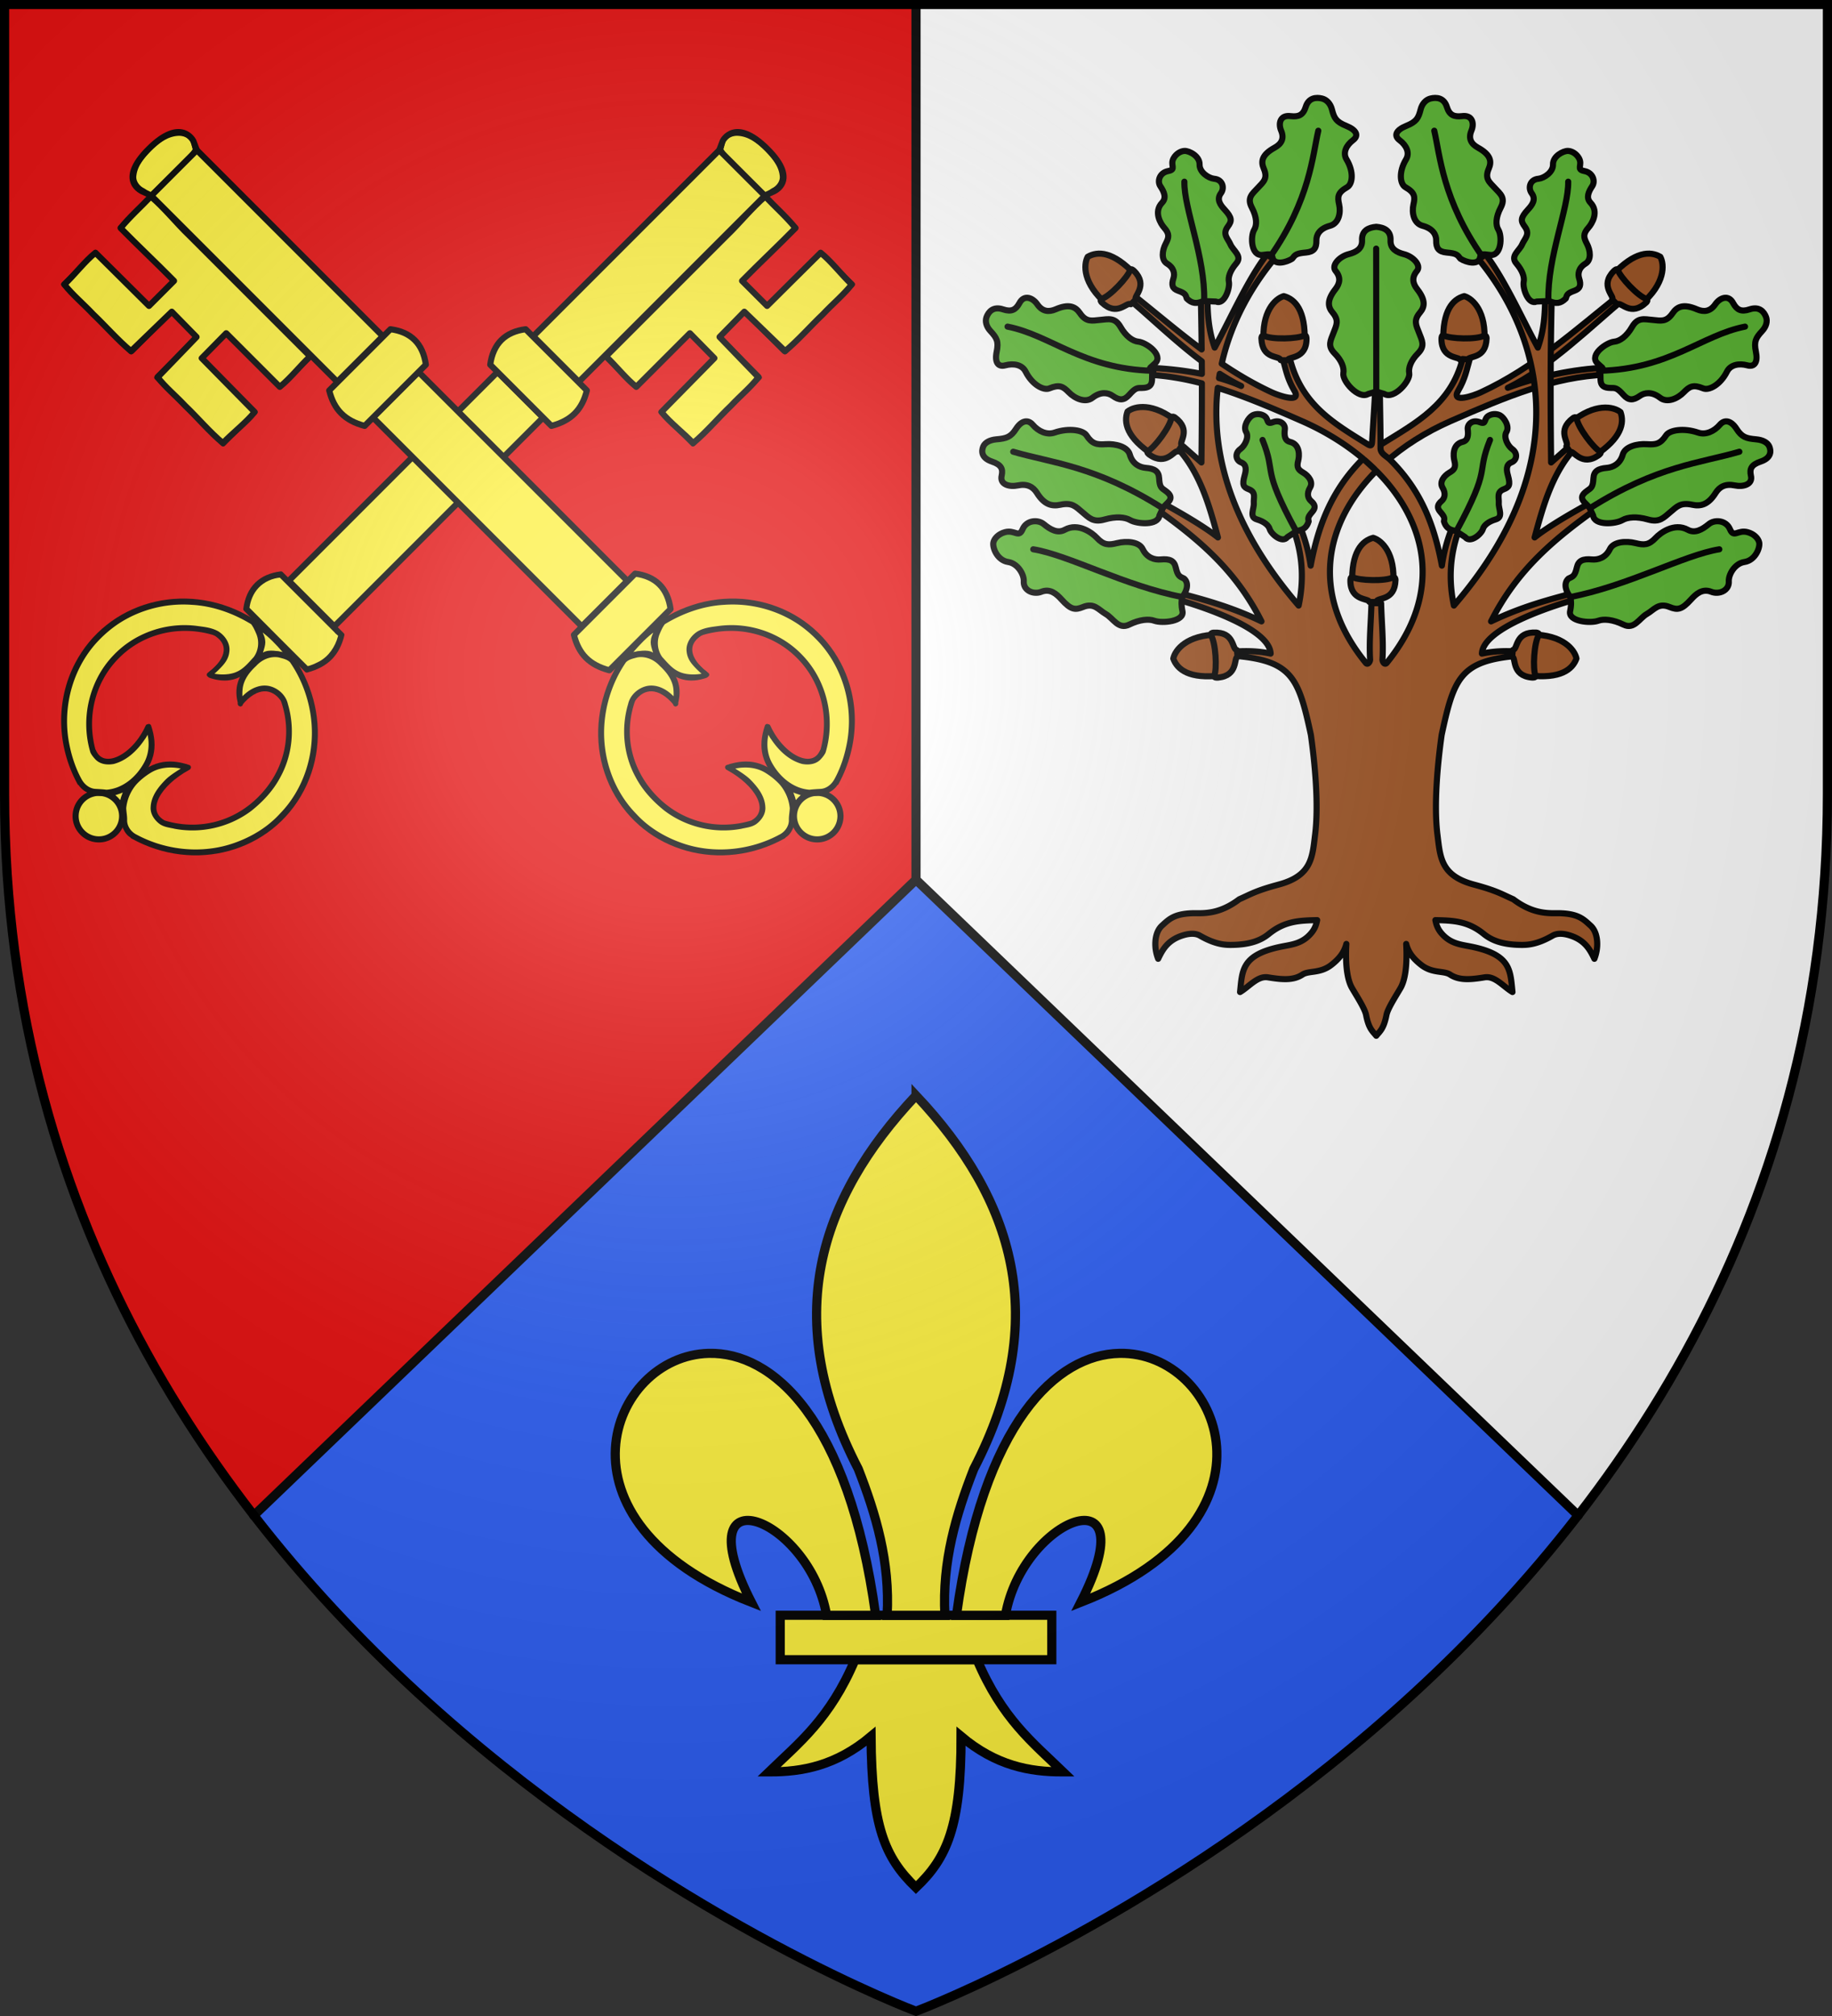<svg xmlns="http://www.w3.org/2000/svg" xmlns:xlink="http://www.w3.org/1999/xlink" width="600" height="660"><rect width="100%" height="100%" fill="#333333" stroke="none"/><defs><radialGradient id="b" cx="-80" cy="-80" r="405" gradientUnits="userSpaceOnUse"><stop offset="0" stop-color="#fff" stop-opacity=".31"/><stop offset=".19" stop-color="#fff" stop-opacity=".25"/><stop offset=".6" stop-color="#6b6b6b" stop-opacity=".125"/><stop offset="1" stop-opacity=".125"/></radialGradient><path id="a" d="M-298.5-298.5h597V-40C298.5 246.31 0 358.5 0 358.5S-298.5 246.31-298.5-40z"/></defs><g transform="translate(300 300)"><use xlink:href="#a" width="600" height="660" fill="#fff"/><path fill="#e20909" d="M-298.5-298.5H0v657S-298.5 246.31-298.5-40z"/><g stroke-linecap="round" stroke-linejoin="round" stroke-width="3"><path fill="#2b5df2" d="m0-12-216.875 208.156C-128.497 310.228 0 358.5 0 358.5s128.497-48.272 216.875-162.344z"/><path fill="none" stroke="#000" d="M216.875 196.156 0-12l-216.875 208.156M0-12v-286.5"/></g></g><g stroke="#000"><g stroke-linecap="round" stroke-linejoin="round" stroke-width="1.28"><path fill="#fcef3c" stroke-width="1.706" d="M53 107.083a6.5 6.5 0 1 1-13 0 6.5 6.5 0 0 1 13 0z" transform="scale(1.172 1.172) rotate(-45 182.994 190.304)"/><path fill="#fcef3c" d="M53.155 105.316c.193 1.213.199 2.5-.047 3.697.25.385.713-.182 1.013-.273.906-.587 1.93-.951 2.89-1.409.313-.418-.427-.58-.69-.718-1.075-.355-2.021-1.018-3.057-1.41l-.07.072z" transform="scale(1.172 1.172) rotate(-45 182.994 190.304)"/><g stroke-width="1.309"><path fill="#fcef3c" d="M79.634 71.636c-10.766.166-21.245 5.614-27.645 14.242-2.288 3.14-4.217 6.614-5.328 10.344-.52 1.748-.266 3.763.992 5.14.74.796 1.486 1.578 2.16 2.419 3.795 3.147 9.202 3.548 13.824 2.297 2.926-.768 5.433-2.702 7.102-5.206.16-.362.813-.81.48-1.208-.867.078-1.707.503-2.593.593-3.69.716-7.764.714-11.13-1.129-1.357-.89-2.608-2.254-2.585-3.968.032-.696.095-1.428.332-2.082C60.038 84.57 69.5 79.046 79.278 78.799c8.705-.315 17.416 3.57 22.926 10.287 1.257 1.593 2.727 3.208 3.305 5.206.482 2-.013 4.364-1.778 5.575-1.812 1.4-4.119 1.288-6.34 1.227-.395.11-1.85-.43-1.917.125 1.23 2.116 3.663 4.434 6.03 5.195 2.15.77 4.482.517 6.72.437 2.547-.38 4.846-2.09 5.855-4.469.429-1.038.893-2.14.993-3.245-1.49-5.873-4.26-11.457-8.422-15.901-5.122-5.667-12.147-9.579-19.653-11.006a37.434 37.434 0 0 0-7.363-.594zM57.778 107.503a13.533 13.533 0 0 0-7.652 2.844c-.833.845-1.487 1.853-2.39 2.643-1.42 1.379-1.772 3.567-1.11 5.39 2.93 9.278 9.906 17.209 18.77 21.26 4.936 2.272 10.398 3.557 15.859 3.312 10.044-.115 19.859-4.914 26.308-12.578 3.82-4.525 6.53-10.038 7.664-15.851.079-1.367-.77-2.587-1.456-3.703-1.565-2.146-4.304-3.152-6.907-3.036-2.654-.112-5.426.217-7.66 1.747-.942.67-2.245 1.851-2.834 2.845.17.525 1.354-.125 1.783.002 2.675.033 5.682.993 6.988 3.504.964 1.854 1.003 4.215-.191 5.992-3.463 6.107-9.43 10.76-16.191 12.641-4.105 1.244-8.477 1.392-12.73.939-7.594-.997-14.706-5.106-19.173-11.326-.732-1.15-1.736-2.231-2.012-3.601-.25-1.626.064-3.436 1.387-4.543 2.2-1.955 5.303-2.292 8.13-2.34 2.166-.038 4.897.717 7.009 1.104.544-.214-.75-1.133-.896-1.424-1.801-2.597-4.46-4.66-7.606-5.309a21.168 21.168 0 0 0-5.09-.512z" transform="matrix(.792 -.792 .829 .829 -90.595 212.724)"/><path fill="#fcef3c" d="M115.478 100.992c-.726.768-1.23 2.898-1.966 3.695-.794 1.129-2.786 1.701-3.899 2.457-.161.559 1.443.586 1.778.824 1.626.724 3.095 3.146 3.997 4.655.28.446.475-1.137.413-1.502.232-2.908.302-5.88-.18-8.758-.047-.171.087-1.428-.143-1.371z" transform="matrix(.792 -.792 .829 .829 -90.595 212.724)"/><g fill="none"><path d="M45.99 117.65c5.69 19.081 25.717 29.921 44.732 24.211 19.015-5.71 29.817-25.806 24.127-44.887-5.69-19.08-25.717-29.92-44.731-24.21-11.474 3.445-20.484 12.4-24.027 23.88" transform="matrix(.792 -.792 .829 .829 -90.595 212.724)"/><path d="M46.063 117.5c-1.225-3.388 4.057-9.865 11.374-10.375 7.508-.135 11.638 2.456 14.5 7.962" transform="matrix(.792 -.792 .829 .829 -90.595 212.724)"/><path d="M46.187 96.747c-1.217 4.264 4.077 9.866 11.43 10.376 7.544.135 11.694-2.457 14.57-7.963M115.813 114.565c-.993-4.115-3.156-6.895-8.848-7.252-5.839-.094-9.051 1.717-11.277 5.566" transform="matrix(.792 -.792 .829 .829 -90.595 212.724)"/><path d="M115.438 99.435c-.993 4.54-3.156 7.608-8.848 8.001-5.839.104-9.051-1.894-11.277-6.14M105.342 120.417c-4.627 9.306-14.043 14.958-25.217 14.958-10.812 0-20.086-5.619-24.876-14.437m.2-27.583a28.409 28.409 0 0 1 24.676-14.23 28.406 28.406 0 0 1 24.92 14.665" transform="matrix(.792 -.792 .829 .829 -90.595 212.724)"/><path d="M71.875 99c-9.096 3.284-18.653.323-16.25-5.75M55.25 120.75c-1.496-6.108 6.919-8.338 16.5-5.625M95.625 112.75c7.542-.718 10.556 2.904 9.75 7.5M95.25 100.875c7.792 1.078 11.25-2.12 9.75-7.25" transform="matrix(.792 -.792 .829 .829 -90.595 212.724)"/></g></g><path fill="#fcef3c" stroke-width="1.706" d="M237.506 116.565c.125 3.814-.45 8.236-.012 11.92h21.166c-.062 3.487-.025 6.273-.087 9.76-6.993.053-14.086.113-21.08.176-.437 3.682.238 8.6.113 12.41 4.793.438 10.022-.037 14.944.088 3.592-.125 7.491.25 10.954-.187.053-5.216.211-10.431.277-15.646 3.43 0 6.461-.1 9.892-.1.066 5.215.224 10.63.277 15.846 4.74.436 9.917.064 14.787.187 3.754-.129 7.92.255 11.544-.187-.125-3.811.55-8.73.113-12.41-6.993-.064-14.086-.024-21.08-.078v-9.892c6.994-.054 13.987.187 20.98.123.437-3.681.162-8.4.287-12.21-4.796-.438-10.429.237-15.354.112h-47.333z" transform="scale(1.172 1.172) rotate(-45 182.994 190.304)"/><path d="M227.498 98.016c-.1 5.378-.476 11.25-.504 16.64-.328 1.03.208 1.665 1.004 1.54 23.75 0 48.577.076 72.327.076.427-.532-.237-2.03-.12-2.726 0-4.958.154-10.378.154-15.336-.533-.427-1.645-.07-2.341-.188-23.459 0-46.763.077-70.222.077l-.497-.022zM130.51 98.4c-.1 5.378-.015 10.79-.044 16.18-.328 1.03.286 1.587 1.082 1.462h81.25c.427-.533-.314-1.8-.197-2.496 0-4.958.077-10.3.077-15.26-.533-.426-1.568.315-2.265.198h-79.375l-.112.055z" transform="scale(1.172 1.172) rotate(-45 182.994 190.304)"/><g fill="#fcef3c"><path stroke-width="1.706" d="M130.5 98.125H213v18h-82.5z" transform="scale(1.172 1.172) rotate(-45 182.994 190.304)"/><path d="M304.109 96.91c-1.126.023-2.014 1.014-3.04 1.398-.26 1.032-.417 2.209-.487 3.297.017 4.702.188 9.711.205 14.413.752.567 2.045.444 2.942.798 1.572.389 3.429-.002 4.382-1.402 1.9-2.426 2.065-5.7 2.13-8.625-.008-2.944-.684-6.213-2.805-8.438-.854-.85-2.145-1.5-3.327-1.44z" transform="scale(1.172 1.172) rotate(-45 182.994 190.304)"/><path stroke-width="1.706" d="M227.125 98.125h73.5v18h-73.5z" transform="scale(1.172 1.172) rotate(-45 182.994 190.304)"/></g><path fill="none" stroke-width="1.706" d="m300.625 98.125 2.5-1.125c.05-.022 7.226-2.437 7.25 10.375.024 12.812-7.223 9.635-7.25 9.625l-2.375-.875" transform="scale(1.172 1.172) rotate(-45 182.994 190.304)"/><path d="M219.76 92.668c-2.31.084-4.74 1.056-6.582 2.418-.184 1.722.205 3.833.152 5.585 0 6.154-.308 12.538-.308 18.692.957.707 2.428 1.182 3.563 1.597 2.436.858 5.2.826 7.581-.104.828-.351 1.916-.732 2.568-1.335 0-7.895.154-16.405.154-24.3-1.85-1.561-4.664-2.636-7.128-2.553z" transform="scale(1.172 1.172) rotate(-45 182.994 190.304)"/><path fill="#fcef3c" stroke-width="1.706" d="M213 95.241c4.748-3.598 9.462-3.505 14 0v24.187c-4.728 2.85-9.018 2.881-14 0z" transform="scale(1.172 1.172) rotate(-45 182.994 190.304)"/><path fill="#fcef3c" d="M116.375 95.164c4.748-3.599 9.462-3.505 14 0v24.186c-4.728 2.851-9.018 2.882-14 0z" transform="scale(1.172 1.172) rotate(-45 182.994 190.304)"/><path fill="none" d="M123.15 92.902c-2.334.06-4.584 1.035-6.374 2.465-.06 7.879-.009 15.786-.025 23.675 1.045.805 2.408 1.226 3.672 1.649 3.056.909 6.39.261 9.115-1.303.84-.272.319-1.337.463-1.986V95.429c-1.834-1.618-4.37-2.601-6.852-2.527zM237.333 128.5v-12.1.167M263.7 151h-26.367v-12.7m63.167 0V151h-26.8m26.8-35v12.6" transform="scale(1.172 1.172) rotate(-45 182.994 190.304)"/><g fill="none"><path d="M237.5 128.5h21.167v9.833H237.5M300.417 128.583H279.25v9.834h21.167M263.797 150.648v-15.666h9.833v15.666" transform="scale(1.172 1.172) rotate(-45 182.994 190.304)"/></g><path fill="#fcef3c" stroke-width="1.706" d="M53 107.083a6.5 6.5 0 1 1-13 0 6.5 6.5 0 0 1 13 0z" transform="scale(-1.172 1.172) rotate(-45 54.995 499.32)"/><path fill="#fcef3c" d="M53.155 105.316c.193 1.213.199 2.5-.047 3.697.25.385.713-.182 1.013-.273.906-.587 1.93-.951 2.89-1.409.313-.418-.427-.58-.69-.718-1.075-.355-2.021-1.018-3.057-1.41l-.07.072z" transform="scale(-1.172 1.172) rotate(-45 54.995 499.32)"/><g stroke-width="1.309"><path fill="#fcef3c" d="M79.634 71.636c-10.766.166-21.245 5.614-27.645 14.242-2.288 3.14-4.217 6.614-5.328 10.344-.52 1.748-.266 3.763.992 5.14.74.796 1.486 1.578 2.16 2.419 3.795 3.147 9.202 3.548 13.824 2.297 2.926-.768 5.433-2.702 7.102-5.206.16-.362.813-.81.48-1.208-.867.078-1.707.503-2.593.593-3.69.716-7.764.714-11.13-1.129-1.357-.89-2.608-2.254-2.585-3.968.032-.696.095-1.428.332-2.082C60.038 84.57 69.5 79.046 79.278 78.799c8.705-.315 17.416 3.57 22.926 10.287 1.257 1.593 2.727 3.208 3.305 5.206.482 2-.013 4.364-1.778 5.575-1.812 1.4-4.119 1.288-6.34 1.227-.395.11-1.85-.43-1.917.125 1.23 2.116 3.663 4.434 6.03 5.195 2.15.77 4.482.517 6.72.437 2.547-.38 4.846-2.09 5.855-4.469.429-1.038.893-2.14.993-3.245-1.49-5.873-4.26-11.457-8.422-15.901-5.122-5.667-12.147-9.579-19.653-11.006a37.434 37.434 0 0 0-7.363-.594zM57.778 107.503a13.533 13.533 0 0 0-7.652 2.844c-.833.845-1.487 1.853-2.39 2.643-1.42 1.379-1.772 3.567-1.11 5.39 2.93 9.278 9.906 17.209 18.77 21.26 4.936 2.272 10.398 3.557 15.859 3.312 10.044-.115 19.859-4.914 26.308-12.578 3.82-4.525 6.53-10.038 7.664-15.851.079-1.367-.77-2.587-1.456-3.703-1.565-2.146-4.304-3.152-6.907-3.036-2.654-.112-5.426.217-7.66 1.747-.942.67-2.245 1.851-2.834 2.845.17.525 1.354-.125 1.783.002 2.675.033 5.682.993 6.988 3.504.964 1.854 1.003 4.215-.191 5.992-3.463 6.107-9.43 10.76-16.191 12.641-4.105 1.244-8.477 1.392-12.73.939-7.594-.997-14.706-5.106-19.173-11.326-.732-1.15-1.736-2.231-2.012-3.601-.25-1.626.064-3.436 1.387-4.543 2.2-1.955 5.303-2.292 8.13-2.34 2.166-.038 4.897.717 7.009 1.104.544-.214-.75-1.133-.896-1.424-1.801-2.597-4.46-4.66-7.606-5.309a21.168 21.168 0 0 0-5.09-.512z" transform="matrix(-.792 -.792 -.829 .829 390.595 212.724)"/><path fill="#fcef3c" d="M115.478 100.992c-.726.768-1.23 2.898-1.966 3.695-.794 1.129-2.786 1.701-3.899 2.457-.161.559 1.443.586 1.778.824 1.626.724 3.095 3.146 3.997 4.655.28.446.475-1.137.413-1.502.232-2.908.302-5.88-.18-8.758-.047-.171.087-1.428-.143-1.371z" transform="matrix(-.792 -.792 -.829 .829 390.595 212.724)"/><g fill="none"><path d="M45.99 117.65c5.69 19.081 25.717 29.921 44.732 24.211 19.015-5.71 29.817-25.806 24.127-44.887-5.69-19.08-25.717-29.92-44.731-24.21-11.474 3.445-20.484 12.4-24.027 23.88" transform="matrix(-.792 -.792 -.829 .829 390.595 212.724)"/><path d="M46.063 117.5c-1.225-3.388 4.057-9.865 11.374-10.375 7.508-.135 11.638 2.456 14.5 7.962" transform="matrix(-.792 -.792 -.829 .829 390.595 212.724)"/><path d="M46.187 96.747c-1.217 4.264 4.077 9.866 11.43 10.376 7.544.135 11.694-2.457 14.57-7.963M115.813 114.565c-.993-4.115-3.156-6.895-8.848-7.252-5.839-.094-9.051 1.717-11.277 5.566" transform="matrix(-.792 -.792 -.829 .829 390.595 212.724)"/><path d="M115.438 99.435c-.993 4.54-3.156 7.608-8.848 8.001-5.839.104-9.051-1.894-11.277-6.14M105.342 120.417c-4.627 9.306-14.043 14.958-25.217 14.958-10.812 0-20.086-5.619-24.876-14.437m.2-27.583a28.409 28.409 0 0 1 24.676-14.23 28.406 28.406 0 0 1 24.92 14.665" transform="matrix(-.792 -.792 -.829 .829 390.595 212.724)"/><path d="M71.875 99c-9.096 3.284-18.653.323-16.25-5.75M55.25 120.75c-1.496-6.108 6.919-8.338 16.5-5.625M95.625 112.75c7.542-.718 10.556 2.904 9.75 7.5M95.25 100.875c6.154.852 9.605-.965 10.045-4.294.116-.886.02-1.878-.295-2.956" transform="matrix(-.792 -.792 -.829 .829 390.595 212.724)"/></g></g><path fill="#fcef3c" stroke-width="1.706" d="M237.506 116.565c.125 3.814-.45 8.236-.012 11.92h21.166c-.062 3.487-.025 6.273-.087 9.76-6.993.053-14.086.113-21.08.176-.437 3.682.238 8.6.113 12.41 4.793.438 10.022-.037 14.944.088 3.592-.125 7.491.25 10.954-.187.053-5.216.211-10.431.277-15.646 3.43 0 6.461-.1 9.892-.1.066 5.215.224 10.63.277 15.846 4.74.436 9.917.064 14.787.187 3.754-.129 7.92.255 11.544-.187-.125-3.811.55-8.73.113-12.41-6.993-.064-14.086-.024-21.08-.078v-9.892c6.994-.054 13.987.187 20.98.123.437-3.681.162-8.4.287-12.21-4.796-.438-10.429.237-15.354.112h-47.333z" transform="scale(-1.172 1.172) rotate(-45 54.995 499.32)"/><path d="M227.498 98.016c-.1 5.378-.476 11.25-.504 16.64-.328 1.03.208 1.665 1.004 1.54 23.75 0 48.577.076 72.327.076.427-.532-.237-2.03-.12-2.726 0-4.958.154-10.378.154-15.336-.533-.427-1.645-.07-2.341-.188-23.459 0-46.763.077-70.222.077l-.497-.022zM130.51 98.4c-.1 5.378-.015 10.79-.044 16.18-.328 1.03.286 1.587 1.082 1.462h81.25c.427-.533-.314-1.8-.197-2.496 0-4.958.077-10.3.077-15.26-.533-.426-1.568.315-2.265.198h-79.375l-.112.055z" transform="scale(-1.172 1.172) rotate(-45 54.995 499.32)"/><g fill="#fcef3c"><path stroke-width="1.706" d="M130.5 98.125H213v18h-82.5z" transform="scale(-1.172 1.172) rotate(-45 54.995 499.32)"/><path d="M304.109 96.91c-1.126.023-2.014 1.014-3.04 1.398-.26 1.032-.417 2.209-.487 3.297.017 4.702.188 9.711.205 14.413.752.567 2.045.444 2.942.798 1.572.389 3.429-.002 4.382-1.402 1.9-2.426 2.065-5.7 2.13-8.625-.008-2.944-.684-6.213-2.805-8.438-.854-.85-2.145-1.5-3.327-1.44z" transform="scale(-1.172 1.172) rotate(-45 54.995 499.32)"/><path stroke-width="1.706" d="M227.125 98.125h73.5v18h-73.5z" transform="scale(-1.172 1.172) rotate(-45 54.995 499.32)"/></g><path fill="none" stroke-width="1.706" d="m300.625 98.125 2.5-1.125c.05-.022 7.226-2.437 7.25 10.375.024 12.812-7.223 9.635-7.25 9.625l-2.375-.875" transform="scale(-1.172 1.172) rotate(-45 54.995 499.32)"/><path d="M219.76 92.668c-2.31.084-4.74 1.056-6.582 2.418-.184 1.722.205 3.833.152 5.585 0 6.154-.308 12.538-.308 18.692.957.707 2.428 1.182 3.563 1.597 2.436.858 5.2.826 7.581-.104.828-.351 1.916-.732 2.568-1.335 0-7.895.154-16.405.154-24.3-1.85-1.561-4.664-2.636-7.128-2.553z" transform="scale(-1.172 1.172) rotate(-45 54.995 499.32)"/><path fill="#fcef3c" stroke-width="1.706" d="M213 95.241c4.748-3.598 9.462-3.505 14 0v24.187c-4.728 2.85-9.018 2.881-14 0zM116.375 95.164c4.748-3.599 9.462-3.505 14 0v24.186c-4.728 2.851-9.018 2.882-14 0z" transform="scale(-1.172 1.172) rotate(-45 54.995 499.32)"/><path fill="none" d="M237.333 128.5v-12.1.167M263.7 151h-26.367v-12.7m63.167 0V151h-26.8m26.8-35v12.6" transform="scale(-1.172 1.172) rotate(-45 54.995 499.32)"/><g fill="none"><path d="M237.5 128.5h21.167v9.833H237.5M300.417 128.583H279.25v9.834h21.167M263.797 150.648v-15.666h9.833v15.666" transform="scale(-1.172 1.172) rotate(-45 54.995 499.32)"/></g></g><g fill="#fcef3c" stroke-width="1.091"><path fill-rule="evenodd" stroke-width=".984" d="M29.739 62.946c-2.69 6.35-6.016 8.922-9.244 12.043 3.619.016 7.225-.679 10.963-3.814.064 9.675 1.458 12.982 4.819 16.232 3.323-3.149 4.859-6.547 4.847-16.232 3.738 3.135 7.335 3.83 10.954 3.814-3.228-3.121-6.545-5.693-9.235-12.043z" transform="matrix(3.05 0 0 3.05 189.329 351.362)"/><path stroke-width=".984" d="M21.707 58.178h29.159v4.772H21.707z" transform="matrix(3.05 0 0 3.05 189.329 351.362)"/><g fill-rule="evenodd" stroke-width="3.272"><path d="M126.281 7.938C91.34 45.032 77.89 87.763 105.656 141.28c6.342 16.259 11.339 33.045 10.313 52.25h20.625c-1.026-19.205 3.97-35.991 10.312-52.25 27.767-53.518 14.317-96.249-20.625-133.344z" transform="matrix(.917 0 0 .917 184.21 351.362)"/><path d="M52.25 100c-35.235.845-58.727 60.018 15.219 88.875-24.44-47.874 20.895-30.132 26.875 4.656h17.531c-9.68-70.66-37.052-94.073-59.625-93.531zM198.969 100c-22.302.418-48.765 24.284-58.25 93.531h17.5c5.98-34.788 51.346-52.53 26.906-4.656 74.894-29.227 49.821-89.549 13.844-88.875z" transform="matrix(.917 0 0 .917 184.21 351.362)"/></g></g><g fill="#9d5324" stroke-linecap="round" stroke-linejoin="round" stroke-width="1.946"><g stroke-width="3.401"><path d="M287.893 355.212c-.642-18.037 5.485-24.156 11.653-25.8 4.775 1.407 12.513 8.625 11.168 26.022z" transform="matrix(.588 0 0 .588 273.594 -17.623)"/><path d="M287.82 351.251c3.901 2.009 18.592 2.516 23.006.113.974-.058 1.175.975 1.158 1.545-.359 11.984-10.065 9.36-10.737 12.128-.828.12.208.095-1.829.1-2.037.005-1.22.004-2.022-.068-.254-2.137-10.447-.359-10.536-11.675-.007-.899.108-2.163.96-2.143z" transform="matrix(.588 0 0 .588 273.594 -17.623)"/></g><g stroke-width="3.401"><path d="M288.475 355.794c-.642-18.037 5.485-24.155 11.653-25.8 4.775 1.407 12.513 8.625 11.168 26.022z" transform="matrix(.588 0 0 .588 303.083 -97.095)"/><path d="M288.401 351.833c3.902 2.009 18.593 2.516 23.007.113.974-.058 1.175.975 1.158 1.545-.359 11.984-10.065 9.36-10.737 12.128-.828.12.208.095-1.829.1-2.037.005-1.22.004-2.022-.068-.254-2.137-10.447-.359-10.536-11.674-.007-.9.108-2.164.96-2.144z" transform="matrix(.588 0 0 .588 303.083 -97.095)"/></g><path d="M1752.531 66.204c5.96-5.344 13.14-9.888 21.037-13.358 18.009-7.912 32.963-14.094 49.556-14.81l-.192-2.212c-9.899.365-21.998 2.93-31.106 6.4 13.1-6.245 27.397-20.333 36.882-28.167l-1.403-1.357c-13.46 10.675-27.138 23.151-44.093 30.978-2.113.976-9.633 3.674-7.194-.524 2.32-3.996 2.672-6.67 3.632-9.893l-2.237-.211c-3.702 14.493-14.893 20.343-25.688 27.042l-3.024 2.447" transform="matrix(1.028 0 0 1.028 -1348.176 83.552)"/><path d="M1716.79-2.322c-6.742 7.648-12.89 21.78-18.347 31.742-2.007-5.681-2.243-10.683-2.325-16.04l-2.092.178c.135 5.618.214 11.04.268 16.452-7.598-5.647-14.704-11.726-21.745-17.31l-1.395 1.359c6.428 5.308 14.538 13.228 23.176 19.724.01 1.336.031 2.682.036 4.024-5.775-1.169-11.89-1.78-17.435-1.985l-.197 2.217c6.02.26 11.82 1.252 17.632 2.772.012 7.999-.042 16.19-.143 25.197l-5.758-5.097-1.395 1.037c6.897 7.873 9.728 18.01 12.41 27.933-4.847-3.883-14.22-9.181-19.778-12.107l-1.734 1.735c15.067 10.56 27.026 20.563 35.39 37.106-10.147-4.842-18.749-7.027-27.593-9.388l-.358 2.092c6.521 1.788 30.507 9.115 30.865 17.56-3.52-.725-6.764-.95-11.284-.679l-.16 1.377c18.336 1.577 20.361 7.062 24.266 25.197 1.293 9.246 2.535 22.273 1.323 31.902-.88 7.001-.997 12.917-11.588 15.755-7.267 1.947-8.813 3.027-12.553 4.685-5.004 3.767-9.2 4.503-13.287 4.435-7.308-.121-9.025 1.869-11.32 3.934-2.475 2.228-2.677 6.99-1.233 10.587 1.414-2.947 2.995-5.863 7.618-7.386 2.426-.8 4.355-.754 5.668 0 5.24 3.01 8.314 3.002 10.587 2.95 5.633-.127 8.944-1.508 11.337-3.45 5.125-4.16 9.746-4.307 15.45-4.435-.371 1.875-.999 3.436-2.896 5.185-2.813 2.593-6.013 2.685-9.37 3.434-11.875 2.65-11.587 7.547-12.304 14.288 2.904-1.713 5.585-5.221 8.87-4.685 4.419.721 8.06 1.077 11.016-.876 1.99-1.316 5.605-.283 9.173-3.058 2.437-1.895 4.101-3.905 4.81-6.706-.463 8.312.745 12.201 1.79 14.02 1.31 2.282 4.079 6.493 4.488 8.583.872 4.461 2.095 5.197 3.254 6.653 1.16-1.456 2.383-2.192 3.255-6.653.409-2.09 3.178-6.301 4.488-8.583 1.045-1.819 2.253-5.708 1.789-14.02.71 2.8 2.374 4.811 4.81 6.706 3.569 2.775 7.183 1.742 9.174 3.058 2.955 1.953 6.597 1.597 11.015.876 3.285-.536 5.967 2.972 8.87 4.685-.717-6.741-.429-11.638-12.303-14.288-3.357-.75-6.558-.84-9.37-3.434-1.898-1.749-2.525-3.31-2.897-5.185 5.704.128 10.325.275 15.45 4.434 2.394 1.943 5.705 3.324 11.338 3.452 2.273.051 5.347.058 10.586-2.95 1.313-.755 3.242-.8 5.669 0 4.623 1.522 6.204 4.438 7.618 7.385 1.443-3.597 1.242-8.359-1.234-10.587-2.294-2.065-4.012-4.055-11.32-3.934-4.087.068-8.282-.668-13.286-4.435-3.74-1.658-5.286-2.738-12.554-4.685-10.59-2.838-10.707-8.754-11.588-15.755-1.212-9.629.03-22.656 1.323-31.902 3.906-18.135 5.93-23.62 24.267-25.197l-.16-1.377c-4.52-.271-7.764-.046-11.285.68.359-8.446 24.344-15.773 30.866-17.56l-.358-2.093c-8.845 2.36-17.447 4.546-27.593 9.388 8.364-16.543 20.323-26.546 35.39-37.106l-1.735-1.735c-5.557 2.926-14.93 8.224-19.778 12.107 2.682-9.923 5.514-20.06 12.41-27.933l-1.394-1.037-5.759 5.097c-.216-19.242-.226-34.91.197-52.45l-2.092-.179c-.082 5.358-.318 10.36-2.325 16.04-5.457-9.96-11.604-24.093-18.347-31.74l-2.45 1.358c21.814 24.876 34.093 66.087-5.955 112.535-1.603-7.574-1.434-15.369 1.395-23.497l-2.093-1.055c-1.592 4.201-2.496 7.621-3.129 11.838-2.5-13.392-6.843-24.145-16.524-33.762-1.126-1.104-2.985-1.86-3.022-3.541.011-7.753-.227-14.512-.214-20.87l-1.324-.07-1.144 18.74c-.089 1.455-.482 1.444-1.627.734-10.795-6.7-20.833-12.546-24.535-27.039l-2.236.215c.96 3.222 1.31 5.893 3.63 9.889 2.44 4.198-5.075 1.494-7.188.518-5.64-2.604-10.923-5.724-15.951-9.12 3.112-13.85 10.114-25.902 18.544-35.515l-2.45-1.359zm-16.737 40.093c2.266 1.462 4.547 2.792 6.83 3.88-2.154-.977-4.545-1.81-7.063-2.52.072-.457.153-.908.233-1.36zm-.644 4.47c8.567 2.669 17.286 6.391 26.877 10.605 7.2 3.163 13.796 7.223 19.42 11.963-9.667 9.613-14.185 20.665-16.684 34.049-.633-4.217-1.537-7.637-3.13-11.838l-2.091 1.055c2.828 8.128 2.997 15.923 1.394 23.497-21.773-25.253-28.07-48.957-25.786-69.33zm46.71 22.908a67.234 67.234 0 0 1 3.343 3.058zm3.808 3.523c16.239 16.238 21.492 38.9 3.308 61.194-.7.717-1.34-.445-1.34-1.055.356-5.994-.285-11.996-.43-17.99h-3.076c-.145 5.994-.786 11.996-.429 17.99 0 .61-.718 1.772-1.341 1.055-18.187-22.296-12.936-44.955 3.308-61.194z" transform="matrix(1.028 0 0 1.028 -1348.176 83.552)"/><g stroke-width="3.401"><path d="M288.475 355.794c-.642-18.037 5.485-24.155 11.653-25.8 4.775 1.407 12.513 8.625 11.168 26.022z" transform="matrix(.416 .416 -.416 .416 556.19 -178.06)"/><path d="M288.401 351.833c3.902 2.009 18.593 2.516 23.007.113.974-.058 1.175.975 1.158 1.545-.359 11.984-10.065 9.36-10.737 12.128-.828.12.208.095-1.829.1-2.037.005-1.22.004-2.022-.068-.254-2.137-10.447-.359-10.536-11.674-.007-.9.108-2.164.96-2.144z" transform="matrix(.416 .416 -.416 .416 556.19 -178.06)"/></g><path fill="#5ab532" d="M1874.1 19.695c-.638-1.696-2.14-3.492-5.247-2.45-2.71.907-4.057.122-5.195-1.926-1.537-2.978-4.34-1.705-5.72.298-1.606 2.33-3.63 2.57-5.86 1.611-4.237-1.822-6.295-.894-7.746 1.238-2 2.936-3.807 2.377-6.323 2.147-2.763-.252-4.794-.899-6.597 2.232-1.755 3.047-3.912 4.522-5.661 4.688-2.543.24-8.054 4.237-5.412 6.838 1.705 1.68 2.011 1.375 1.349 2.044l-.575.233c.03.072.04.156.062.23-.077.068-.14.138-.224.212l.264-.099c.537 2.08-.98 5.258 3.3 5.282 1.578.01 2.092-.11 4.174 2.235 1.62 1.825 3.114 1.778 5.215.285 1.444-1.027 3.79-1.455 6.443.606 2.262 1.757 5.6.264 7.56-1.752 1.785-1.836 2.978-2.549 6.17-1.233 1.839.758 5.458-1.138 7.567-5.33 1.111-2.206 3.807-2.733 6.494-2.007 2.31.625 3.418-1.009 2.736-4.306-.684-3.303-.037-4.443 1.977-6.617 1.36-1.468 1.746-3.14 1.25-4.459z" transform="matrix(1.028 0 0 1.028 -1348.176 83.552)"/><path fill="#5ab532" d="M1821.236 36.803c22.14-.577 32.407-11.366 46.17-14.058" transform="matrix(1.028 0 0 1.028 -1348.176 83.552)"/><path d="M1700.545 133.828c-10.25 1.265-14.044-1.922-15.289-5.357.564-2.792 4.293-7.563 14.277-7.664z" transform="matrix(1.028 0 0 1.028 -1348.176 83.552)"/><path d="M1698.291 134.067c.95-2.324.507-10.724-1.083-13.12-.082-.553.497-.72.823-.738 6.85-.393 5.837 5.271 7.449 5.516.11.466.044-.123.148 1.038.105 1.16.063.695.062 1.156-1.205.251.317 5.973-6.13 6.589-.512.048-1.238.046-1.27-.44z" transform="matrix(1.028 0 0 1.028 -1348.176 83.552)"/><g stroke-width="3.401"><path d="M288.475 355.794c-.642-18.037 5.485-24.155 11.653-25.8 4.775 1.407 12.513 8.625 11.168 26.022z" transform="matrix(.337 -.482 .482 .337 109.073 168.187)"/><path d="M288.401 351.833c3.902 2.009 18.593 2.516 23.007.113.974-.058 1.175.975 1.158 1.545-.359 11.984-10.065 9.36-10.737 12.128-.828.12.208.095-1.829.1-2.037.005-1.22.004-2.022-.068-.254-2.137-10.447-.359-10.536-11.674-.007-.9.108-2.164.96-2.144z" transform="matrix(.337 -.482 .482 .337 109.073 168.187)"/></g><g fill="#5ab532"><path d="M1732.655-49.897c-1.85-.46-4.295-.308-5.216 2.678-.804 2.605-2.28 3.204-4.73 2.933-3.493-.487-4.033 2.394-3.103 4.587 1.081 2.55.1 4.25-2.045 5.435-4.075 2.25-4.478 4.361-3.478 6.68 1.377 3.196-.171 4.28-1.85 6.094-1.844 1.993-3.6 3.2-1.939 6.352 1.618 3.069 1.633 5.566.748 7.01-1.286 2.1-1.05 8.606 2.765 8.026 2.464-.374 2.833-.197 3.026.691.443 2.797 4.47 1.698 6.302.522.934-1.213 1.133-1.678 4.397-1.969 2.54-.227 3.377-1.407 3.314-3.87-.044-1.693.963-3.746 4.316-4.638 2.858-.76 3.521-4.179 2.921-6.826-.547-2.412-.465-3.735 2.556-5.462 1.74-.995 2.219-4.858-.185-8.843-1.266-2.1-.14-4.479 2.072-6.147 1.902-1.434 1.133-3.208-2.136-4.534-3.274-1.328-3.885-2.469-4.592-5.248-.477-1.875-1.704-3.113-3.143-3.47z" transform="matrix(1.028 0 0 1.028 -1348.176 83.552)"/><path d="M1716.104.493c12.679-18.036 13.536-32.406 15.352-40.14M1624.705 60.934c-.632 1.535-.595 3.652 2.782 4.79 2.947.992 3.552 2.327 3.103 4.399-.755 2.942 2.524 3.74 5.095 3.197 2.99-.633 4.887.406 6.127 2.386 2.355 3.759 4.758 4.35 7.478 3.76 3.748-.812 4.905.643 6.895 2.295 2.185 1.814 3.472 3.462 7.187 2.4 3.615-1.032 6.484-.755 8.093.171 2.34 1.348 8.999 1.797 9.374-1.442l1.07-2.306c.985-1.736 4.488-3 .847-5.56-1.341-.944-1.863-1.168-2.014-4.004-.118-2.207-1.427-3.063-4.26-3.294-1.946-.159-4.248-1.261-5.084-4.243-.713-2.542-4.601-3.508-7.676-3.3-2.8.19-4.316-.033-6.13-2.827-1.044-1.61-5.454-2.468-10.167-.866-2.482.843-5.152-.4-6.943-2.493-1.541-1.799-3.622-1.344-5.328 1.308-1.71 2.657-3.054 3.05-6.286 3.334-2.18.192-3.672 1.101-4.163 2.295z" transform="matrix(1.028 0 0 1.028 -1348.176 83.552)"/><path d="M1681.815 80.54c-21.34-13.482-35.313-14.37-47.558-17.953M1627.94 91.476c-.356 1.621 1.192 5.693 4.716 6.226 3.075.466 5.047 3.965 4.965 6.083-.233 3.03 3.135 4.39 5.572 3.408 2.835-1.142 4.883.696 6.448 2.43 2.972 3.294 4.297 3.458 6.874 2.405 3.55-1.45 4.941.926 7.188 2.208 2.467 1.407 4.02 5.095 7.494 3.405 3.382-1.645 6.255-1.87 8-1.237 2.54.92 9.69.25 8.981-3.049-.445-2.075-.313-3.176-.118-4.496 1.154-1.247 2.52-4.214.64-5.873-1.484-.696-2.037-.826-2.678-3.592-.5-2.153-1.937-2.769-4.766-2.504-1.945.181-4.404-.505-5.745-3.296-1.143-2.38-5.14-2.656-8.132-1.917-2.726.674-4.256.717-6.528-1.72-1.308-1.403-5.8-4.917-10.164-2.521-2.297 1.262-4.588-.06-6.716-1.81-1.83-1.504-5.499-1.278-6.718 1.63-1.222 2.913-2.478.1-5.611.94-2.114.568-3.425 2.018-3.702 3.28z" transform="matrix(1.028 0 0 1.028 -1348.176 83.552)"/><path d="M1688.185 108.861c-18.24-3.487-36.458-13.443-47.544-15.205M1688.837-33.215c1.497-.052 4.873 1.644 4.795 4.352-.068 2.362 2.733 4.3 4.629 4.518 2.728.226 3.41 2.926 2.156 4.62-1.46 1.971-.147 3.747 1.149 5.147 2.461 2.66 2.4 3.673 1.06 5.462-1.845 2.466.05 3.82.836 5.672.863 2.032 3.898 3.681 1.851 6.058-1.992 2.314-2.642 4.434-2.353 5.824.42 2.022-1.421 7.511-4.117 6.32l-4.024-.169c-2.131.965-3.61.85-5.274-.808-.385-1.204-.415-1.635-2.773-2.48-1.835-.658-2.157-1.815-1.478-3.897.466-1.432.241-3.363-2.03-4.735-1.935-1.17-1.554-4.198-.428-6.34 1.025-1.95 1.304-3.09-.506-5.112-1.043-1.164-3.461-4.99-.648-7.94 1.481-1.553.665-3.442-.556-5.265-1.05-1.568-.275-4.285 2.501-4.814 2.781-.53.477-1.841 1.716-4.075.836-1.508 2.33-2.297 3.494-2.338z" transform="matrix(1.028 0 0 1.028 -1348.176 83.552)"/><path d="M1695.094 14.48c.357-13.898-6.481-29.371-6.31-37.9M1710.45 51.019c-1.172.654-3.103 3.42-1.978 5.311.98 1.65-.413 4.323-1.786 5.353-2.01 1.422-1.474 3.658.158 4.284 1.897.728 1.585 2.598 1.138 4.193-.848 3.029-.403 3.722 1.331 4.376 2.39.902 1.464 2.74 1.587 4.421.134 1.845-1.553 4.42.956 5.167 2.442.725 3.776 1.934 4.1 3.057.47 1.633 4.045 4.687 5.65 2.594l3.03-1.979c2.02-.298 3.112-1.063 3.74-3.012-.176-1.034-.323-1.354 1.16-3.045 1.153-1.316.945-2.288-.395-3.456-.921-.803-1.507-2.28-.3-4.306 1.03-1.727-.453-3.705-2.161-4.71-1.556-.913-2.218-1.596-1.62-3.87.344-1.31.701-5.15-2.622-5.95-1.75-.42-1.866-2.141-1.643-4.002.192-1.601-1.472-3.176-3.816-2.27-2.347.908-1.09-1.09-2.921-2.107-1.236-.687-2.696-.558-3.607-.05z" transform="matrix(1.028 0 0 1.028 -1348.176 83.552)"/><path d="M1724.382 87.845c-11.353-20.956-6.125-17.628-10.69-29.018M1749.927-9.046c-2.47.201-4.678 1.19-4.538 4.31.121 2.723-1.965 3.78-4.12 4.364-3.105.737-5.76 3.64-4.298 5.382 1.7 2.027 1.386 3.947-.064 5.794-2.754 3.508-2.445 5.638-.885 7.475 2.149 2.532 1.167 4.086.306 6.366-.946 2.503-2.055 4.223.322 6.617 2.313 2.33 3.087 4.67 2.784 6.33-.441 2.414 4.854 8.448 7.902 6.599l2.591-.77 2.592.77c3.048 1.85 8.343-4.185 7.902-6.599-.303-1.66.471-4 2.784-6.33 2.377-2.394 1.268-4.114.322-6.617-.862-2.28-1.843-3.834.306-6.366 1.56-1.837 1.869-3.967-.885-7.475-1.45-1.847-1.764-3.767-.064-5.794 1.461-1.743-1.193-4.645-4.297-5.382-2.156-.584-4.242-1.64-4.12-4.364.14-3.12-2.069-4.109-4.54-4.31z" transform="matrix(1.028 0 0 1.028 -1348.176 83.552)"/></g><g stroke-width="3.401"><path d="M288.475 355.794c-.642-18.037 5.485-24.155 11.653-25.8 4.775 1.407 12.513 8.625 11.168 26.022z" transform="matrix(-.588 0 0 .588 596.917 -97.095)"/><path d="M288.401 351.833c3.902 2.009 18.593 2.516 23.007.113.974-.058 1.175.975 1.158 1.545-.359 11.984-10.065 9.36-10.737 12.128-.828.12.208.095-1.829.1-2.037.005-1.22.004-2.022-.068-.254-2.137-10.447-.359-10.536-11.674-.007-.9.108-2.164.96-2.144z" transform="matrix(-.588 0 0 .588 596.917 -97.095)"/></g><g stroke-width="3.401"><path d="M288.475 355.794c-.642-18.037 5.485-24.155 11.653-25.8 4.775 1.407 12.513 8.625 11.168 26.022z" transform="matrix(-.416 .416 .416 .416 343.81 -178.06)"/><path d="M288.401 351.833c3.902 2.009 18.593 2.516 23.007.113.974-.058 1.175.975 1.158 1.545-.359 11.984-10.065 9.36-10.737 12.128-.828.12.208.095-1.829.1-2.037.005-1.22.004-2.022-.068-.254-2.137-10.447-.359-10.536-11.674-.007-.9.108-2.164.96-2.144z" transform="matrix(-.416 .416 .416 .416 343.81 -178.06)"/></g><path fill="#5ab532" d="M1625.754 19.695c.639-1.696 2.14-3.492 5.247-2.45 2.711.907 4.057.122 5.196-1.926 1.536-2.978 4.338-1.705 5.72.298 1.605 2.33 3.63 2.57 5.86 1.611 4.236-1.822 6.294-.894 7.745 1.238 2 2.936 3.807 2.377 6.323 2.147 2.763-.252 4.794-.899 6.597 2.232 1.755 3.047 3.912 4.522 5.661 4.688 2.544.24 8.054 4.237 5.413 6.838-1.706 1.68-2.012 1.375-1.35 2.044l.575.233c-.03.072-.04.156-.062.23.077.068.14.138.224.212l-.264-.099c-.537 2.08.98 5.258-3.3 5.282-1.577.01-2.092-.11-4.174 2.235-1.62 1.825-3.114 1.778-5.215.285-1.444-1.027-3.79-1.455-6.443.606-2.262 1.757-5.6.264-7.56-1.752-1.785-1.836-2.978-2.549-6.17-1.233-1.838.758-5.458-1.138-7.567-5.33-1.111-2.206-3.807-2.733-6.494-2.007-2.31.625-3.418-1.009-2.736-4.306.684-3.303.037-4.443-1.977-6.617-1.36-1.468-1.746-3.14-1.25-4.459z" transform="matrix(1.028 0 0 1.028 -1348.176 83.552)"/><path fill="#5ab532" d="M1678.618 36.803c-22.14-.577-32.407-11.366-46.17-14.058" transform="matrix(1.028 0 0 1.028 -1348.176 83.552)"/><g stroke-width="3.401"><path d="M288.475 355.794c-.642-18.037 5.485-24.155 11.653-25.8 4.775 1.407 12.513 8.625 11.168 26.022z" transform="matrix(.051 -.586 -.586 -.051 694.377 408.294)"/><path d="M288.401 351.833c3.902 2.009 18.593 2.516 23.007.113.974-.058 1.175.975 1.158 1.545-.359 11.984-10.065 9.36-10.737 12.128-.828.12.208.095-1.829.1-2.037.005-1.22.004-2.022-.068-.254-2.137-10.447-.359-10.536-11.674-.007-.9.108-2.164.96-2.144z" transform="matrix(.051 -.586 -.586 -.051 694.377 408.294)"/></g><g stroke-width="3.401"><path d="M288.475 355.794c-.642-18.037 5.485-24.155 11.653-25.8 4.775 1.407 12.513 8.625 11.168 26.022z" transform="scale(-.588 .588) rotate(-55 -397.82 1434.944)"/><path d="M288.401 351.833c3.902 2.009 18.593 2.516 23.007.113.974-.058 1.175.975 1.158 1.545-.359 11.984-10.065 9.36-10.737 12.128-.828.12.208.095-1.829.1-2.037.005-1.22.004-2.022-.068-.254-2.137-10.447-.359-10.536-11.674-.007-.9.108-2.164.96-2.144z" transform="scale(-.588 .588) rotate(-55 -397.82 1434.944)"/></g><path fill="#5ab532" d="M1767.199-49.897c1.85-.46 4.295-.308 5.216 2.678.804 2.605 2.28 3.204 4.73 2.933 3.493-.487 4.033 2.394 3.103 4.587-1.081 2.55-.1 4.25 2.045 5.435 4.075 2.25 4.478 4.361 3.478 6.68-1.377 3.196.171 4.28 1.85 6.094 1.844 1.993 3.601 3.2 1.939 6.352-1.618 3.069-1.633 5.566-.748 7.01 1.286 2.1 1.05 8.606-2.765 8.026-2.464-.374-2.833-.197-3.026.691-.442 2.797-4.47 1.698-6.302.522-.934-1.213-1.133-1.678-4.397-1.969-2.54-.227-3.377-1.407-3.314-3.87.044-1.693-.963-3.746-4.316-4.638-2.858-.76-3.521-4.179-2.921-6.826.547-2.412.466-3.735-2.556-5.462-1.74-.995-2.219-4.858.185-8.843 1.267-2.1.14-4.479-2.072-6.147-1.902-1.434-1.133-3.208 2.136-4.534 3.274-1.328 3.885-2.469 4.592-5.248.477-1.875 1.704-3.113 3.143-3.47z" transform="matrix(1.028 0 0 1.028 -1348.176 83.552)"/><path fill="#5ab532" d="M1783.75.493c-12.679-18.036-13.536-32.406-15.352-40.14M1875.15 60.934c.631 1.535.595 3.652-2.783 4.79-2.947.992-3.552 2.327-3.103 4.399.755 2.942-2.524 3.74-5.095 3.197-2.99-.633-4.887.406-6.127 2.386-2.355 3.759-4.758 4.35-7.478 3.76-3.748-.812-4.905.643-6.895 2.295-2.185 1.814-3.472 3.462-7.186 2.4-3.616-1.032-6.484-.755-8.094.171-2.34 1.348-8.999 1.797-9.374-1.442l-1.07-2.306c-.985-1.736-4.488-3-.847-5.56 1.341-.944 1.863-1.168 2.014-4.004.118-2.207 1.427-3.063 4.26-3.294 1.946-.159 4.248-1.261 5.084-4.243.713-2.542 4.602-3.508 7.676-3.3 2.8.19 4.316-.033 6.13-2.827 1.045-1.61 5.455-2.468 10.167-.866 2.482.843 5.152-.4 6.944-2.493 1.54-1.799 3.621-1.344 5.327 1.308 1.71 2.657 3.054 3.05 6.286 3.334 2.18.192 3.672 1.101 4.163 2.295z" transform="matrix(1.028 0 0 1.028 -1348.176 83.552)"/><path fill="#5ab532" d="M1818.04 80.54c21.339-13.482 35.313-14.37 47.557-17.953M1871.914 91.476c.356 1.621-1.192 5.693-4.716 6.226-3.075.466-5.047 3.965-4.965 6.083.233 3.03-3.134 4.39-5.572 3.408-2.835-1.142-4.883.696-6.448 2.43-2.972 3.294-4.297 3.458-6.874 2.405-3.55-1.45-4.941.926-7.188 2.208-2.467 1.407-4.02 5.095-7.494 3.405-3.381-1.645-6.254-1.87-8-1.237-2.54.92-9.69.25-8.981-3.049.445-2.075.313-3.176.119-4.496-1.155-1.247-2.522-4.214-.642-5.873 1.485-.696 2.038-.826 2.68-3.592.499-2.153 1.936-2.769 4.766-2.504 1.945.181 4.403-.505 5.744-3.296 1.144-2.38 5.14-2.656 8.133-1.917 2.725.674 4.256.717 6.527-1.72 1.308-1.403 5.8-4.917 10.164-2.521 2.297 1.262 4.589-.06 6.716-1.81 1.83-1.504 5.499-1.278 6.718 1.63 1.222 2.913 2.478.1 5.611.94 2.114.568 3.425 2.018 3.702 3.28z" transform="matrix(1.028 0 0 1.028 -1348.176 83.552)"/><path fill="#5ab532" d="M1811.67 108.861c18.239-3.487 36.457-13.443 47.543-15.205M1811.017-33.215c-1.497-.052-4.873 1.644-4.795 4.352.068 2.362-2.733 4.3-4.629 4.518-2.728.226-3.41 2.926-2.155 4.62 1.459 1.971.146 3.747-1.15 5.147-2.46 2.66-2.4 3.673-1.06 5.462 1.845 2.466-.049 3.82-.835 5.672-.864 2.032-3.899 3.681-1.852 6.058 1.992 2.314 2.642 4.434 2.353 5.824-.42 2.022 1.421 7.511 4.117 6.32l4.024-.169c2.131.965 3.61.85 5.274-.808.386-1.204.415-1.635 2.773-2.48 1.835-.658 2.157-1.815 1.479-3.897-.467-1.432-.242-3.363 2.029-4.735 1.935-1.17 1.554-4.198.428-6.34-1.025-1.95-1.303-3.09.506-5.112 1.043-1.164 3.462-4.99.648-7.94-1.481-1.553-.665-3.442.556-5.265 1.05-1.568.275-4.285-2.501-4.814-2.781-.53-.477-1.841-1.716-4.075-.836-1.508-2.33-2.297-3.494-2.338z" transform="matrix(1.028 0 0 1.028 -1348.176 83.552)"/><path fill="#5ab532" d="M1804.76 14.48c-.357-13.898 6.481-29.371 6.31-37.9M1789.403 51.019c1.173.654 3.104 3.42 1.98 5.311-.982 1.65.412 4.323 1.785 5.353 2.01 1.422 1.474 3.658-.158 4.284-1.897.728-1.585 2.598-1.138 4.193.848 3.029.403 3.722-1.331 4.376-2.389.902-1.464 2.74-1.586 4.421-.134 1.845 1.552 4.42-.957 5.167-2.442.725-3.776 1.934-4.1 3.057-.47 1.633-4.045 4.687-5.65 2.594l-3.03-1.979c-2.02-.298-3.112-1.063-3.74-3.012.176-1.034.323-1.354-1.16-3.045-1.153-1.316-.945-2.288.395-3.456.921-.803 1.507-2.28.3-4.306-1.03-1.727.454-3.705 2.161-4.71 1.556-.913 2.218-1.596 1.62-3.87-.344-1.31-.701-5.15 2.622-5.95 1.75-.42 1.866-2.141 1.643-4.002-.192-1.601 1.472-3.176 3.816-2.27 2.348.908 1.09-1.09 2.921-2.107 1.236-.687 2.696-.558 3.608-.05z" transform="matrix(1.028 0 0 1.028 -1348.176 83.552)"/><path fill="#5ab532" d="M1775.472 87.845c11.353-20.956 6.125-17.628 10.69-29.018M1749.927 43.422l-.034-45.521" transform="matrix(1.028 0 0 1.028 -1348.176 83.552)"/></g></g><use xlink:href="#a" width="600" height="660" fill="url(#b)" transform="translate(300 300)"/><use xlink:href="#a" width="600" height="660" fill="none" stroke="#000" stroke-width="3" transform="matrix(1 0 0 1 300 299.954)"/></svg>